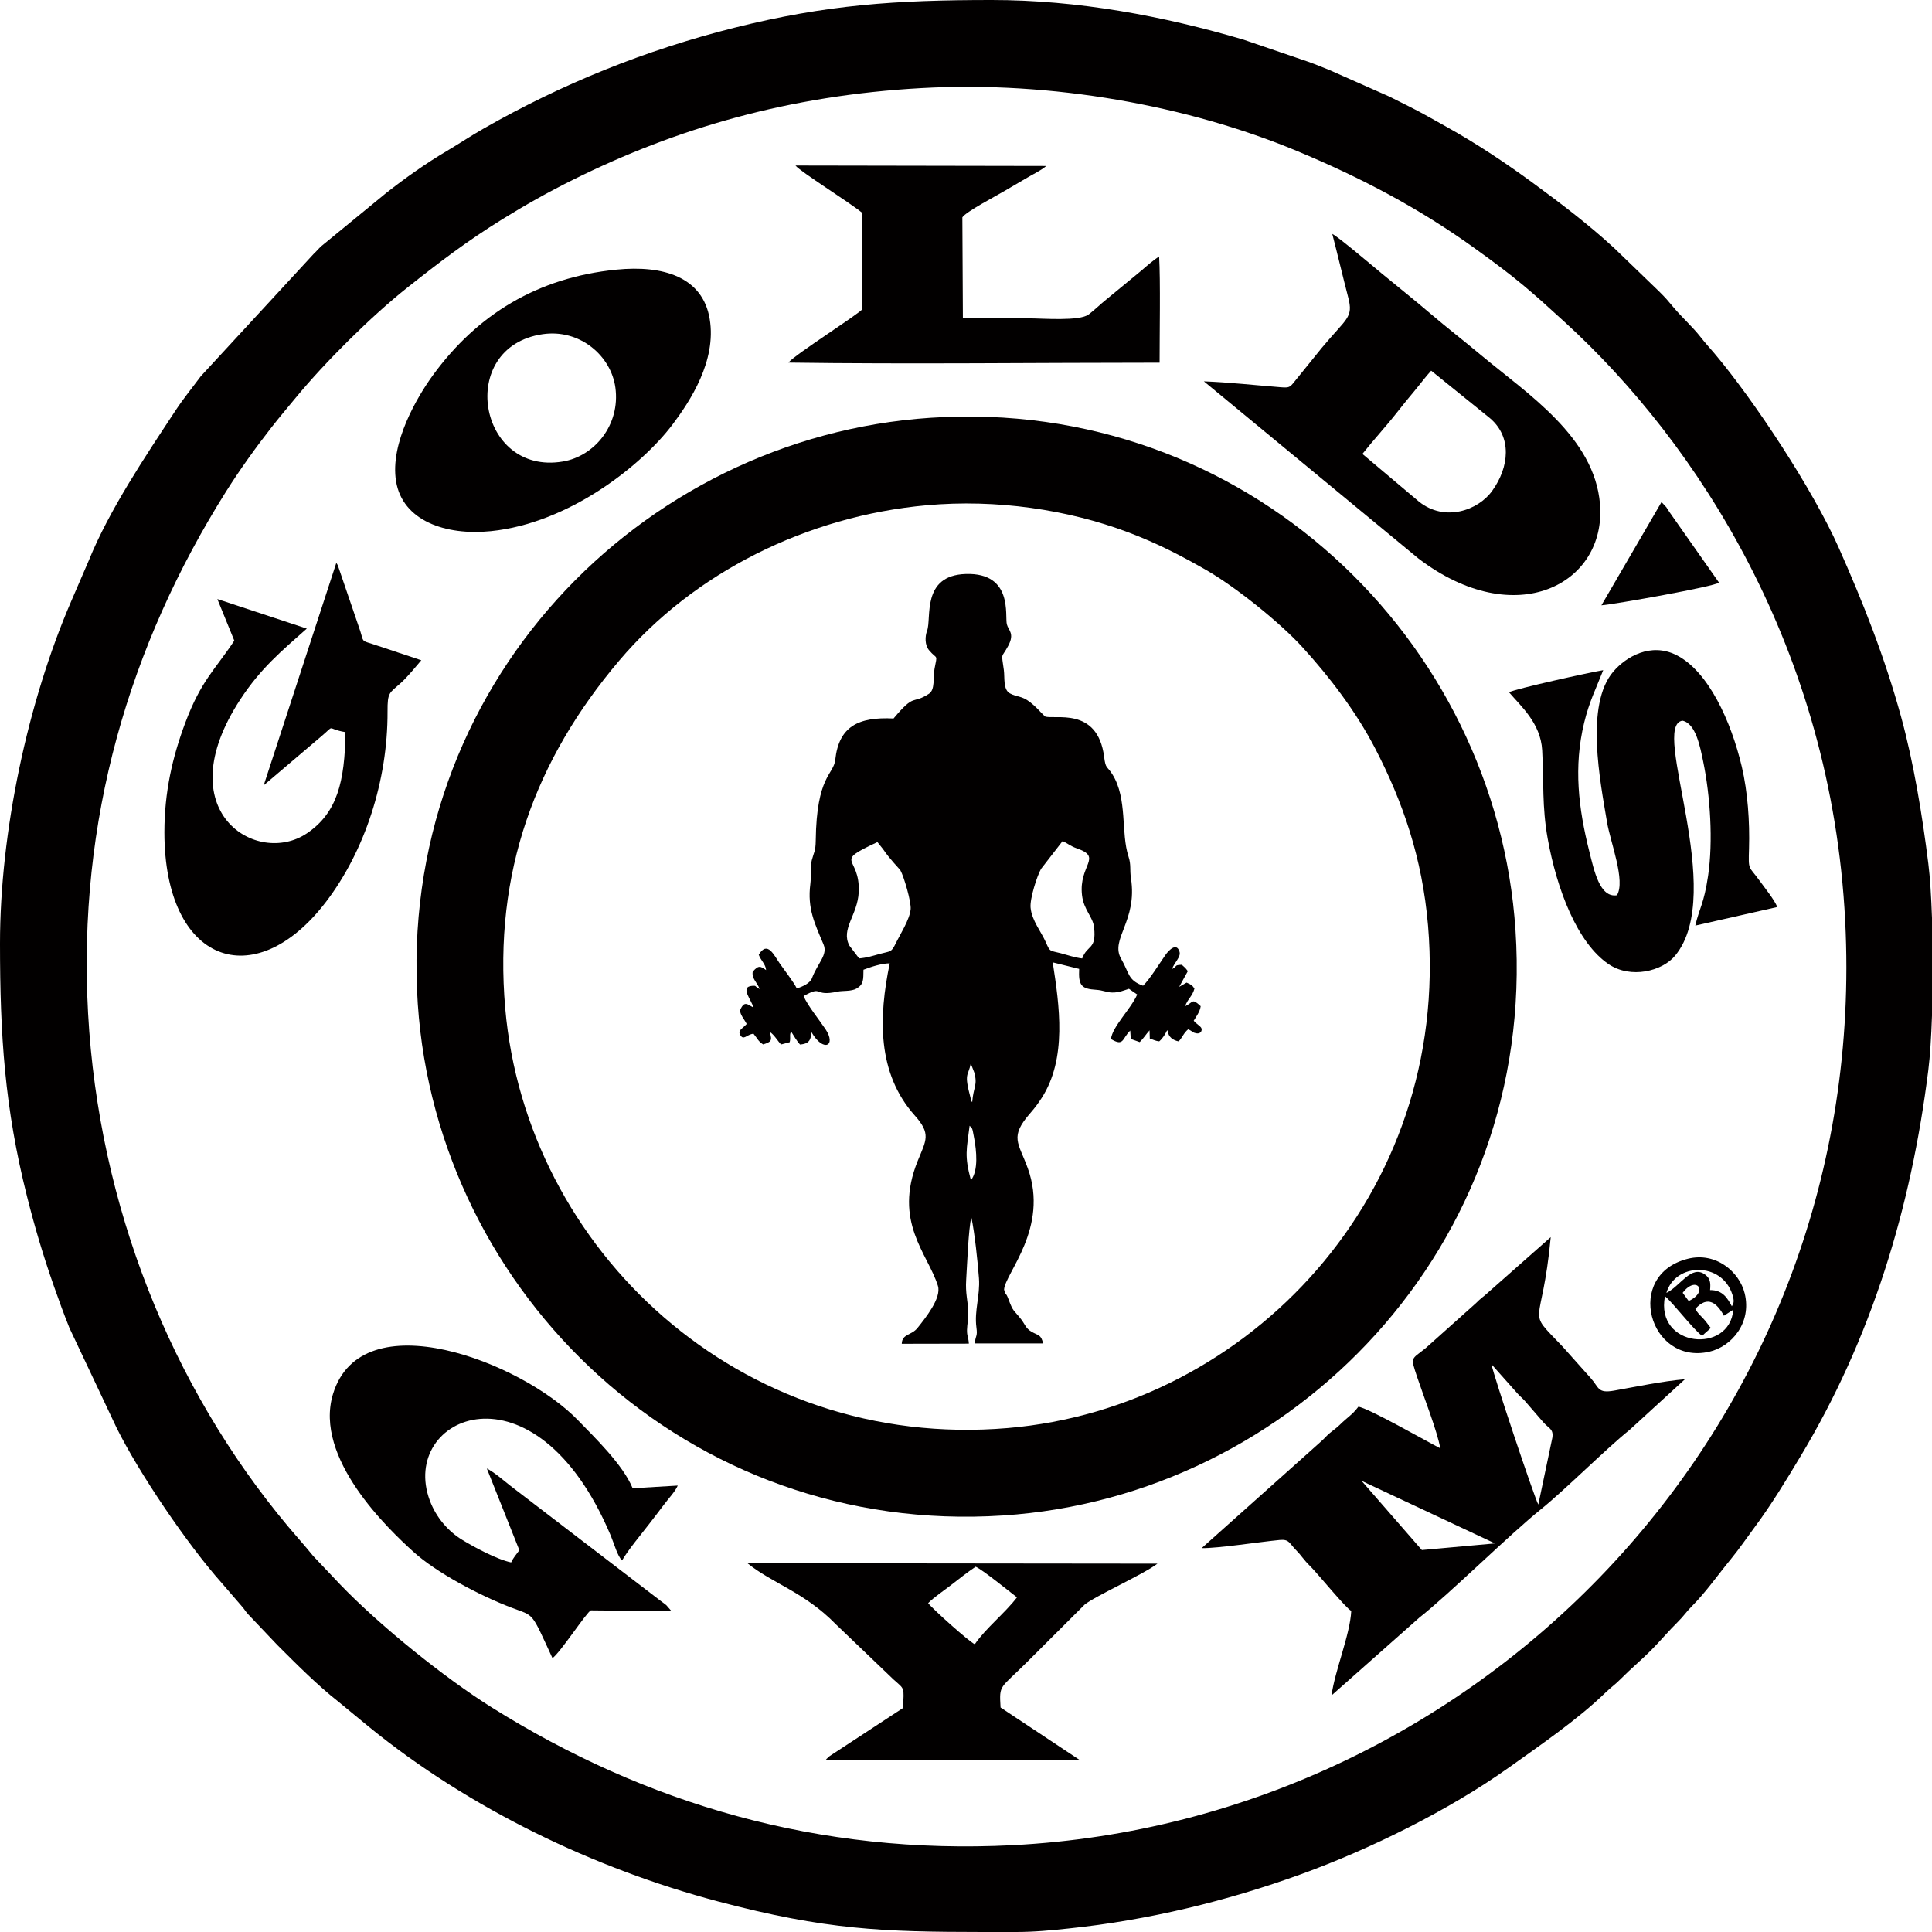 <svg width="44" height="44" viewBox="0 0 44 44" fill="none" xmlns="http://www.w3.org/2000/svg">
<path fill-rule="evenodd" clip-rule="evenodd" d="M20.986 2.006C23.966 1.84 27.061 2.408 29.529 3.435C31.032 4.06 32.338 4.757 33.582 5.652C34.543 6.343 34.845 6.612 35.637 7.336C38.656 10.093 41.708 14.782 42.023 20.974C42.604 32.373 33.755 41.472 23.063 42.023C18.651 42.25 14.7 41.079 11.2 38.886C10.112 38.204 8.64 37.016 7.739 36.077L7.133 35.437C6.949 35.209 6.754 34.994 6.56 34.763C3.894 31.575 2.249 27.457 2.006 23.079C1.763 18.683 2.944 14.698 5.147 11.196C5.465 10.691 5.839 10.173 6.18 9.737C6.376 9.486 6.541 9.294 6.741 9.051C7.401 8.251 8.452 7.204 9.269 6.556C9.994 5.981 10.626 5.497 11.443 4.991C11.957 4.673 12.471 4.382 13.044 4.097C15.399 2.925 17.964 2.173 20.986 2.006ZM44 20.905C43.983 20.416 43.956 19.979 43.916 19.664C43.779 18.563 43.582 17.367 43.296 16.324C42.925 14.972 42.434 13.729 41.873 12.467C41.288 11.153 39.963 9.135 39.039 8.041C38.933 7.917 38.837 7.813 38.736 7.684C38.533 7.425 38.313 7.239 38.107 6.992C37.984 6.844 37.93 6.781 37.794 6.646L36.768 5.655C36.197 5.127 35.566 4.647 34.938 4.186C34.3 3.717 33.632 3.271 32.938 2.885C32.648 2.724 32.373 2.564 32.083 2.42C31.936 2.347 31.79 2.274 31.644 2.2L30.271 1.592C30.094 1.522 29.978 1.472 29.796 1.407L28.32 0.903C26.491 0.363 24.548 0 22.587 0C20.413 0 18.824 0.105 16.727 0.631C14.707 1.138 12.804 1.904 11.002 2.935C10.725 3.093 10.465 3.267 10.182 3.435C9.709 3.714 9.225 4.057 8.795 4.395L7.324 5.601C7.253 5.664 7.212 5.719 7.141 5.785L4.573 8.569C4.374 8.838 4.176 9.077 3.997 9.35C3.315 10.386 2.488 11.613 2.022 12.765L1.624 13.687C0.63 15.987 0 18.949 0 21.487C0 23.581 0.106 25.231 0.616 27.251C0.8 27.98 0.988 28.607 1.224 29.282C1.347 29.634 1.45 29.915 1.582 30.245L2.652 32.511C3.162 33.542 4.263 35.169 5.051 36.053L5.509 36.584C5.578 36.662 5.582 36.689 5.655 36.768L6.316 37.464C6.727 37.876 7.239 38.388 7.684 38.736L8.408 39.332C10.679 41.182 13.518 42.553 16.353 43.304C18.815 43.955 20.108 43.998 22.378 44H23.137C23.563 44 23.937 43.963 24.34 43.92C26.156 43.731 27.958 43.291 29.631 42.684C31.197 42.117 32.997 41.228 34.356 40.26C35.06 39.759 35.943 39.153 36.566 38.546C36.695 38.421 36.791 38.36 36.914 38.234C37.147 37.999 37.36 37.825 37.593 37.593C37.819 37.366 37.987 37.159 38.216 36.933C38.345 36.805 38.403 36.71 38.528 36.584C38.852 36.259 39.116 35.877 39.408 35.522C39.614 35.271 39.779 35.026 39.972 34.766C40.343 34.266 40.674 33.719 40.995 33.185C42.625 30.48 43.524 27.514 43.916 24.373C43.956 24.058 43.983 23.62 44 23.131L44 20.905Z" fill="#020000"/>
<path fill-rule="evenodd" clip-rule="evenodd" d="M21.103 11.507C22.693 11.363 24.322 11.607 25.684 12.119C26.366 12.376 26.896 12.654 27.465 12.979C28.133 13.361 29.154 14.18 29.663 14.74C30.279 15.416 30.881 16.202 31.319 17.046C31.942 18.249 32.392 19.53 32.523 21.083C33.038 27.192 28.446 32.055 22.953 32.523C16.841 33.043 11.983 28.455 11.506 22.961C11.237 19.867 12.198 17.296 14.097 15.051C15.804 13.033 18.387 11.752 21.103 11.507ZM21.19 9.515C14.556 9.954 9.031 15.663 9.515 22.864C9.96 29.481 15.669 34.984 22.844 34.514C29.461 34.081 34.984 28.369 34.515 21.194C34.081 14.563 28.37 9.04 21.19 9.515Z" fill="#020000"/>
<path fill-rule="evenodd" clip-rule="evenodd" d="M22.082 25.638C22.151 25.72 22.135 25.651 22.186 25.922C22.238 26.203 22.287 26.654 22.112 26.88C21.959 26.312 22.015 26.183 22.082 25.638ZM22.108 24.22L22.186 24.419C22.271 24.716 22.169 24.744 22.141 25.101C22.115 25.046 22.146 25.161 22.106 25.012C21.945 24.415 22.052 24.522 22.108 24.22ZM24.646 21.828C24.473 21.808 24.325 21.753 24.16 21.71C23.909 21.644 23.918 21.689 23.82 21.463C23.711 21.215 23.5 20.967 23.471 20.674C23.45 20.467 23.622 19.936 23.71 19.787L24.2 19.155C24.307 19.202 24.375 19.269 24.529 19.323C25.121 19.528 24.563 19.7 24.642 20.386C24.681 20.729 24.892 20.875 24.918 21.127C24.97 21.64 24.765 21.507 24.646 21.828ZM19.566 21.827C19.552 21.807 19.352 21.549 19.345 21.537C19.142 21.155 19.534 20.843 19.557 20.314C19.593 19.476 18.944 19.662 19.983 19.178L20.112 19.34C20.27 19.576 20.482 19.781 20.508 19.825C20.582 19.952 20.758 20.545 20.739 20.712C20.714 20.949 20.5 21.279 20.395 21.494C20.296 21.697 20.28 21.658 20.039 21.724C19.869 21.771 19.742 21.813 19.566 21.827ZM20.35 16.363C19.546 16.324 19.105 16.544 19.022 17.306C18.984 17.647 18.596 17.665 18.578 19.142C18.575 19.391 18.535 19.409 18.488 19.591C18.448 19.747 18.478 19.951 18.455 20.134C18.383 20.692 18.557 21.038 18.755 21.508C18.857 21.75 18.624 21.926 18.492 22.277C18.449 22.392 18.282 22.469 18.146 22.511C18.089 22.384 17.855 22.081 17.762 21.948C17.628 21.756 17.48 21.413 17.28 21.743C17.323 21.869 17.44 21.961 17.447 22.093C17.324 22.007 17.276 21.971 17.142 22.132C17.118 22.289 17.246 22.376 17.301 22.524C17.173 22.461 17.242 22.443 17.127 22.452C16.839 22.474 17.131 22.794 17.157 22.945C17.027 22.878 16.955 22.782 16.86 22.995C16.836 23.09 16.96 23.225 17.005 23.32C16.928 23.412 16.802 23.459 16.852 23.558C16.932 23.715 16.998 23.559 17.16 23.542C17.267 23.672 17.262 23.708 17.38 23.786C17.564 23.727 17.593 23.707 17.529 23.499C17.633 23.565 17.709 23.705 17.788 23.787L17.985 23.735C18.013 23.628 17.971 23.56 18.019 23.495C18.075 23.588 18.149 23.709 18.219 23.788C18.356 23.778 18.438 23.737 18.464 23.618L18.475 23.527C18.476 23.523 18.476 23.512 18.48 23.506C18.755 23.979 19.053 23.816 18.801 23.44C18.655 23.222 18.394 22.902 18.301 22.685C18.759 22.427 18.507 22.707 19.078 22.583C19.187 22.559 19.388 22.582 19.506 22.514C19.672 22.417 19.661 22.314 19.665 22.085C19.839 22.019 20.076 21.94 20.263 21.939C20.008 23.165 19.972 24.44 20.833 25.404C21.209 25.825 21.093 25.965 20.901 26.437C20.337 27.829 21.129 28.547 21.36 29.283C21.448 29.563 21.063 30.033 20.895 30.244C20.758 30.416 20.543 30.376 20.537 30.604L22.065 30.601C22.059 30.465 22.02 30.437 22.023 30.288C22.026 30.154 22.058 30.031 22.052 29.881C22.042 29.611 21.984 29.459 22.004 29.148C22.025 28.826 22.057 27.96 22.122 27.725C22.198 28.079 22.267 28.737 22.295 29.112C22.324 29.509 22.186 29.846 22.237 30.231C22.265 30.438 22.224 30.395 22.197 30.596L23.755 30.596C23.711 30.391 23.646 30.418 23.495 30.331C23.359 30.253 23.344 30.161 23.26 30.052C23.077 29.815 23.08 29.892 22.964 29.581C22.904 29.42 22.909 29.522 22.867 29.37C22.887 29.003 23.898 27.963 23.407 26.606C23.194 26.015 22.981 25.899 23.472 25.341C23.574 25.224 23.643 25.129 23.723 25.006C24.305 24.105 24.127 22.896 23.975 21.917L24.577 22.066C24.558 22.443 24.628 22.522 24.966 22.542C25.12 22.552 25.205 22.602 25.328 22.604C25.487 22.607 25.598 22.554 25.711 22.519L25.899 22.649C25.756 22.978 25.332 23.38 25.302 23.663C25.598 23.841 25.551 23.655 25.74 23.47L25.753 23.661L25.956 23.733C26.047 23.645 26.097 23.556 26.18 23.465L26.186 23.653C26.277 23.681 26.312 23.706 26.4 23.716C26.482 23.648 26.537 23.552 26.581 23.463C26.587 23.47 26.593 23.475 26.595 23.489C26.614 23.617 26.71 23.69 26.843 23.717C26.929 23.627 26.956 23.526 27.06 23.441C27.119 23.465 27.168 23.509 27.197 23.52C27.26 23.542 27.318 23.544 27.354 23.496C27.409 23.384 27.282 23.361 27.186 23.246C27.242 23.152 27.328 23.043 27.345 22.915C27.138 22.723 27.185 22.825 26.99 22.916C27.053 22.742 27.157 22.69 27.203 22.513C27.145 22.432 27.134 22.427 27.023 22.378L26.855 22.475L27.052 22.117C26.983 22.023 26.987 22.041 26.915 21.972C26.723 21.98 26.833 22 26.693 22.068C26.741 21.926 26.896 21.796 26.864 21.681C26.796 21.441 26.603 21.663 26.547 21.742C26.405 21.943 26.192 22.293 26.033 22.449C25.683 22.325 25.721 22.159 25.534 21.838C25.273 21.388 25.91 20.981 25.757 20.001C25.725 19.797 25.765 19.705 25.701 19.508C25.523 18.966 25.682 18.192 25.335 17.637C25.207 17.432 25.182 17.522 25.146 17.238C24.997 16.072 23.991 16.403 23.796 16.315C23.655 16.176 23.598 16.098 23.46 15.992C23.261 15.838 23.171 15.883 23.001 15.792C22.841 15.706 22.885 15.43 22.862 15.262C22.804 14.832 22.799 15.012 22.961 14.709C23.113 14.424 22.966 14.36 22.93 14.217C22.882 14.026 23.077 13.041 21.999 13.072C20.974 13.101 21.222 14.087 21.113 14.367C21.066 14.491 21.058 14.69 21.16 14.81C21.347 15.032 21.351 14.878 21.284 15.227C21.244 15.433 21.303 15.706 21.155 15.801C20.761 16.056 20.848 15.767 20.35 16.363Z" fill="#020000"/>
<path fill-rule="evenodd" clip-rule="evenodd" d="M31.009 33.725L34.047 35.15L32.382 35.301L31.009 33.725ZM35.034 34.265L35.353 32.747C35.387 32.541 35.269 32.532 35.149 32.392L34.722 31.899C34.662 31.833 34.617 31.801 34.559 31.735L33.968 31.071C33.994 31.268 34.952 34.129 35.034 34.265ZM32.802 32.985C32.508 32.836 31.151 32.059 30.936 32.038C30.8 32.22 30.686 32.278 30.51 32.452C30.431 32.529 30.37 32.566 30.288 32.635C30.2 32.708 30.151 32.776 30.063 32.849L27.367 35.258C27.741 35.263 28.675 35.117 29.144 35.072C29.362 35.05 29.362 35.147 29.52 35.306C29.643 35.431 29.686 35.518 29.828 35.657C30.013 35.838 30.648 36.625 30.774 36.687C30.747 37.229 30.403 38.04 30.324 38.613L32.327 36.838C33.006 36.305 34.371 34.953 35.1 34.367C35.635 33.937 36.59 32.982 37.112 32.566L38.374 31.411C37.857 31.456 37.276 31.579 36.763 31.67C36.379 31.739 36.421 31.601 36.227 31.385L35.587 30.668C34.724 29.765 35.116 30.33 35.317 28.175L33.901 29.426C33.791 29.53 33.731 29.558 33.608 29.684L32.466 30.705C32.133 30.974 32.117 30.886 32.279 31.374C32.422 31.804 32.732 32.59 32.802 32.985Z" fill="#020000"/>
<path fill-rule="evenodd" clip-rule="evenodd" d="M31.028 10.338C31.286 10.013 31.559 9.72 31.823 9.384C31.955 9.215 32.079 9.064 32.218 8.898C32.349 8.741 32.471 8.574 32.594 8.442L33.929 9.521C34.44 9.951 34.373 10.639 33.984 11.178C33.659 11.63 32.9 11.89 32.318 11.426L31.028 10.338ZM27.418 8.685L32.306 12.721C34.511 14.4 36.586 13.305 36.439 11.483C36.315 9.948 34.781 8.967 33.72 8.08C33.339 7.761 32.959 7.468 32.592 7.155C32.22 6.836 31.847 6.542 31.467 6.227C31.31 6.097 30.451 5.37 30.342 5.328C30.465 5.802 30.579 6.29 30.704 6.771C30.827 7.24 30.669 7.241 30.104 7.921L29.48 8.692C29.375 8.823 29.36 8.834 29.166 8.819C28.591 8.774 27.997 8.707 27.418 8.685Z" fill="#020000"/>
<path fill-rule="evenodd" clip-rule="evenodd" d="M36.824 20.389C36.432 20.451 36.305 19.826 36.195 19.39C35.948 18.406 35.835 17.465 36.078 16.46C36.197 15.969 36.35 15.68 36.512 15.263C36.251 15.303 34.479 15.693 34.368 15.767C34.624 16.071 35.088 16.465 35.122 17.085C35.161 17.81 35.117 18.37 35.247 19.096C35.454 20.248 35.918 21.473 36.635 21.958C37.138 22.298 37.857 22.121 38.152 21.762C39.335 20.323 37.577 16.525 38.316 16.413C38.619 16.473 38.719 17.003 38.79 17.348C38.95 18.125 39.017 19.157 38.901 19.944C38.804 20.597 38.703 20.674 38.609 21.08L40.476 20.657C40.42 20.503 40.178 20.202 40.074 20.058C39.822 19.707 39.817 19.845 39.833 19.323C39.851 18.711 39.803 18.033 39.668 17.459C39.427 16.435 38.907 15.281 38.175 14.917C37.596 14.628 37.036 14.954 36.744 15.293C36.092 16.05 36.445 17.805 36.6 18.73C36.675 19.177 37.026 20.064 36.824 20.389Z" fill="#020000"/>
<path fill-rule="evenodd" clip-rule="evenodd" d="M12.582 37.763C12.757 37.643 13.364 36.709 13.457 36.675L15.293 36.693L15.176 36.558C15.128 36.517 15.1 36.501 15.052 36.464L11.627 33.84C11.44 33.693 11.275 33.544 11.087 33.443L11.828 35.305C11.739 35.429 11.7 35.461 11.641 35.583C11.314 35.516 10.777 35.223 10.515 35.062C10.213 34.875 9.935 34.566 9.789 34.174C9.075 32.261 12.176 30.864 13.908 34.969C13.988 35.159 14.062 35.439 14.167 35.538C14.314 35.287 14.595 34.953 14.79 34.7C14.894 34.565 15.004 34.424 15.108 34.284C15.214 34.14 15.379 33.969 15.435 33.833L14.408 33.894C14.188 33.358 13.549 32.743 13.161 32.343C11.881 31.021 8.237 29.603 7.584 31.748C7.138 33.211 8.857 34.836 9.422 35.347C9.934 35.81 10.908 36.331 11.642 36.611C12.18 36.817 12.082 36.679 12.582 37.763Z" fill="#020000"/>
<path fill-rule="evenodd" clip-rule="evenodd" d="M6.006 17.885L7.314 16.773C7.655 16.486 7.404 16.596 7.868 16.674C7.853 17.8 7.681 18.512 6.989 18.979C5.853 19.744 3.796 18.489 5.475 15.926C5.936 15.222 6.406 14.831 6.987 14.316L4.95 13.643L5.336 14.59C4.903 15.247 4.582 15.492 4.218 16.465C3.928 17.241 3.744 18.036 3.744 18.957C3.746 21.93 5.788 22.674 7.419 20.546C8.309 19.386 8.832 17.777 8.826 16.206C8.824 15.753 8.866 15.793 9.133 15.55C9.282 15.415 9.467 15.187 9.595 15.037L8.445 14.654C8.233 14.592 8.278 14.603 8.207 14.379L7.692 12.871C7.688 12.863 7.679 12.851 7.676 12.845C7.672 12.839 7.665 12.828 7.659 12.82L6.006 17.885Z" fill="#020000"/>
<path fill-rule="evenodd" clip-rule="evenodd" d="M12.357 7.611C13.207 7.486 13.917 8.104 14.015 8.828C14.13 9.677 13.54 10.39 12.819 10.511C10.88 10.839 10.386 7.901 12.357 7.611ZM14.038 6.141C12.236 6.32 10.866 7.167 9.862 8.542C9.505 9.031 8.877 10.093 9.02 10.961C9.167 11.856 10.142 12.203 11.183 12.096C12.958 11.915 14.609 10.605 15.316 9.669C15.715 9.139 16.322 8.221 16.163 7.265C16.003 6.303 15.099 6.035 14.038 6.141Z" fill="#020000"/>
<path fill-rule="evenodd" clip-rule="evenodd" d="M21.138 36.51C21.266 36.379 21.519 36.209 21.676 36.086C21.852 35.949 22.043 35.798 22.22 35.681C22.367 35.742 22.995 36.25 23.161 36.379C22.882 36.743 22.449 37.081 22.2 37.447C22.058 37.379 21.222 36.627 21.138 36.51ZM20.565 38.899L18.905 39.987C18.866 40.017 18.901 39.987 18.862 40.023C18.82 40.061 18.834 40.047 18.801 40.088L24.585 40.091C24.579 40.082 24.568 40.059 24.564 40.066L22.787 38.887C22.756 38.347 22.762 38.481 23.417 37.826L24.702 36.544C24.928 36.356 26.051 35.85 26.36 35.611L17.023 35.601C17.571 36.051 18.325 36.261 19.036 36.992L20.347 38.247C20.609 38.481 20.589 38.411 20.565 38.899Z" fill="#020000"/>
<path fill-rule="evenodd" clip-rule="evenodd" d="M19.639 4.85L19.639 7.04C19.608 7.12 18.108 8.071 17.955 8.258C20.665 8.297 23.667 8.26 26.409 8.26C26.408 7.654 26.431 6.369 26.398 5.84C26.274 5.921 26.112 6.059 25.997 6.16L25.192 6.823C25.047 6.94 24.937 7.052 24.796 7.16C24.588 7.321 23.738 7.25 23.43 7.25C22.93 7.25 22.429 7.25 21.929 7.25L21.917 4.95C21.996 4.822 22.698 4.456 22.87 4.353C23.044 4.248 23.19 4.169 23.355 4.069C23.494 3.984 23.716 3.88 23.827 3.78L18.117 3.77C18.222 3.908 19.351 4.61 19.639 4.85Z" fill="#020000"/>
<path fill-rule="evenodd" clip-rule="evenodd" d="M36.471 13.786C36.802 13.757 39.032 13.36 39.15 13.269L38.021 11.662C37.987 11.613 37.98 11.595 37.949 11.551L37.84 11.434L36.471 13.786Z" fill="#020000"/>
<path fill-rule="evenodd" clip-rule="evenodd" d="M37.919 29.52C38.13 29.702 38.547 30.261 38.765 30.424C38.852 30.337 38.895 30.313 38.961 30.242C38.901 30.17 38.863 30.106 38.792 30.03C38.688 29.919 38.679 29.925 38.61 29.81C38.895 29.49 39.109 29.685 39.261 29.965L39.474 29.828C39.398 30.841 37.688 30.694 37.919 29.52ZM38.322 29.443L38.459 29.63C38.925 29.414 38.632 29.035 38.322 29.443ZM37.951 29.445C38.264 29.298 38.522 28.789 38.837 29.032C38.948 29.117 38.962 29.211 38.946 29.381C39.241 29.377 39.347 29.578 39.442 29.75C39.484 29.683 39.503 29.635 39.454 29.483C39.213 28.732 38.156 28.751 37.951 29.445ZM38.442 28.667C36.975 29.033 37.559 31.095 38.927 30.785C39.431 30.67 39.9 30.131 39.734 29.455C39.614 28.967 39.081 28.508 38.442 28.667Z" fill="#020000"/>
</svg>
